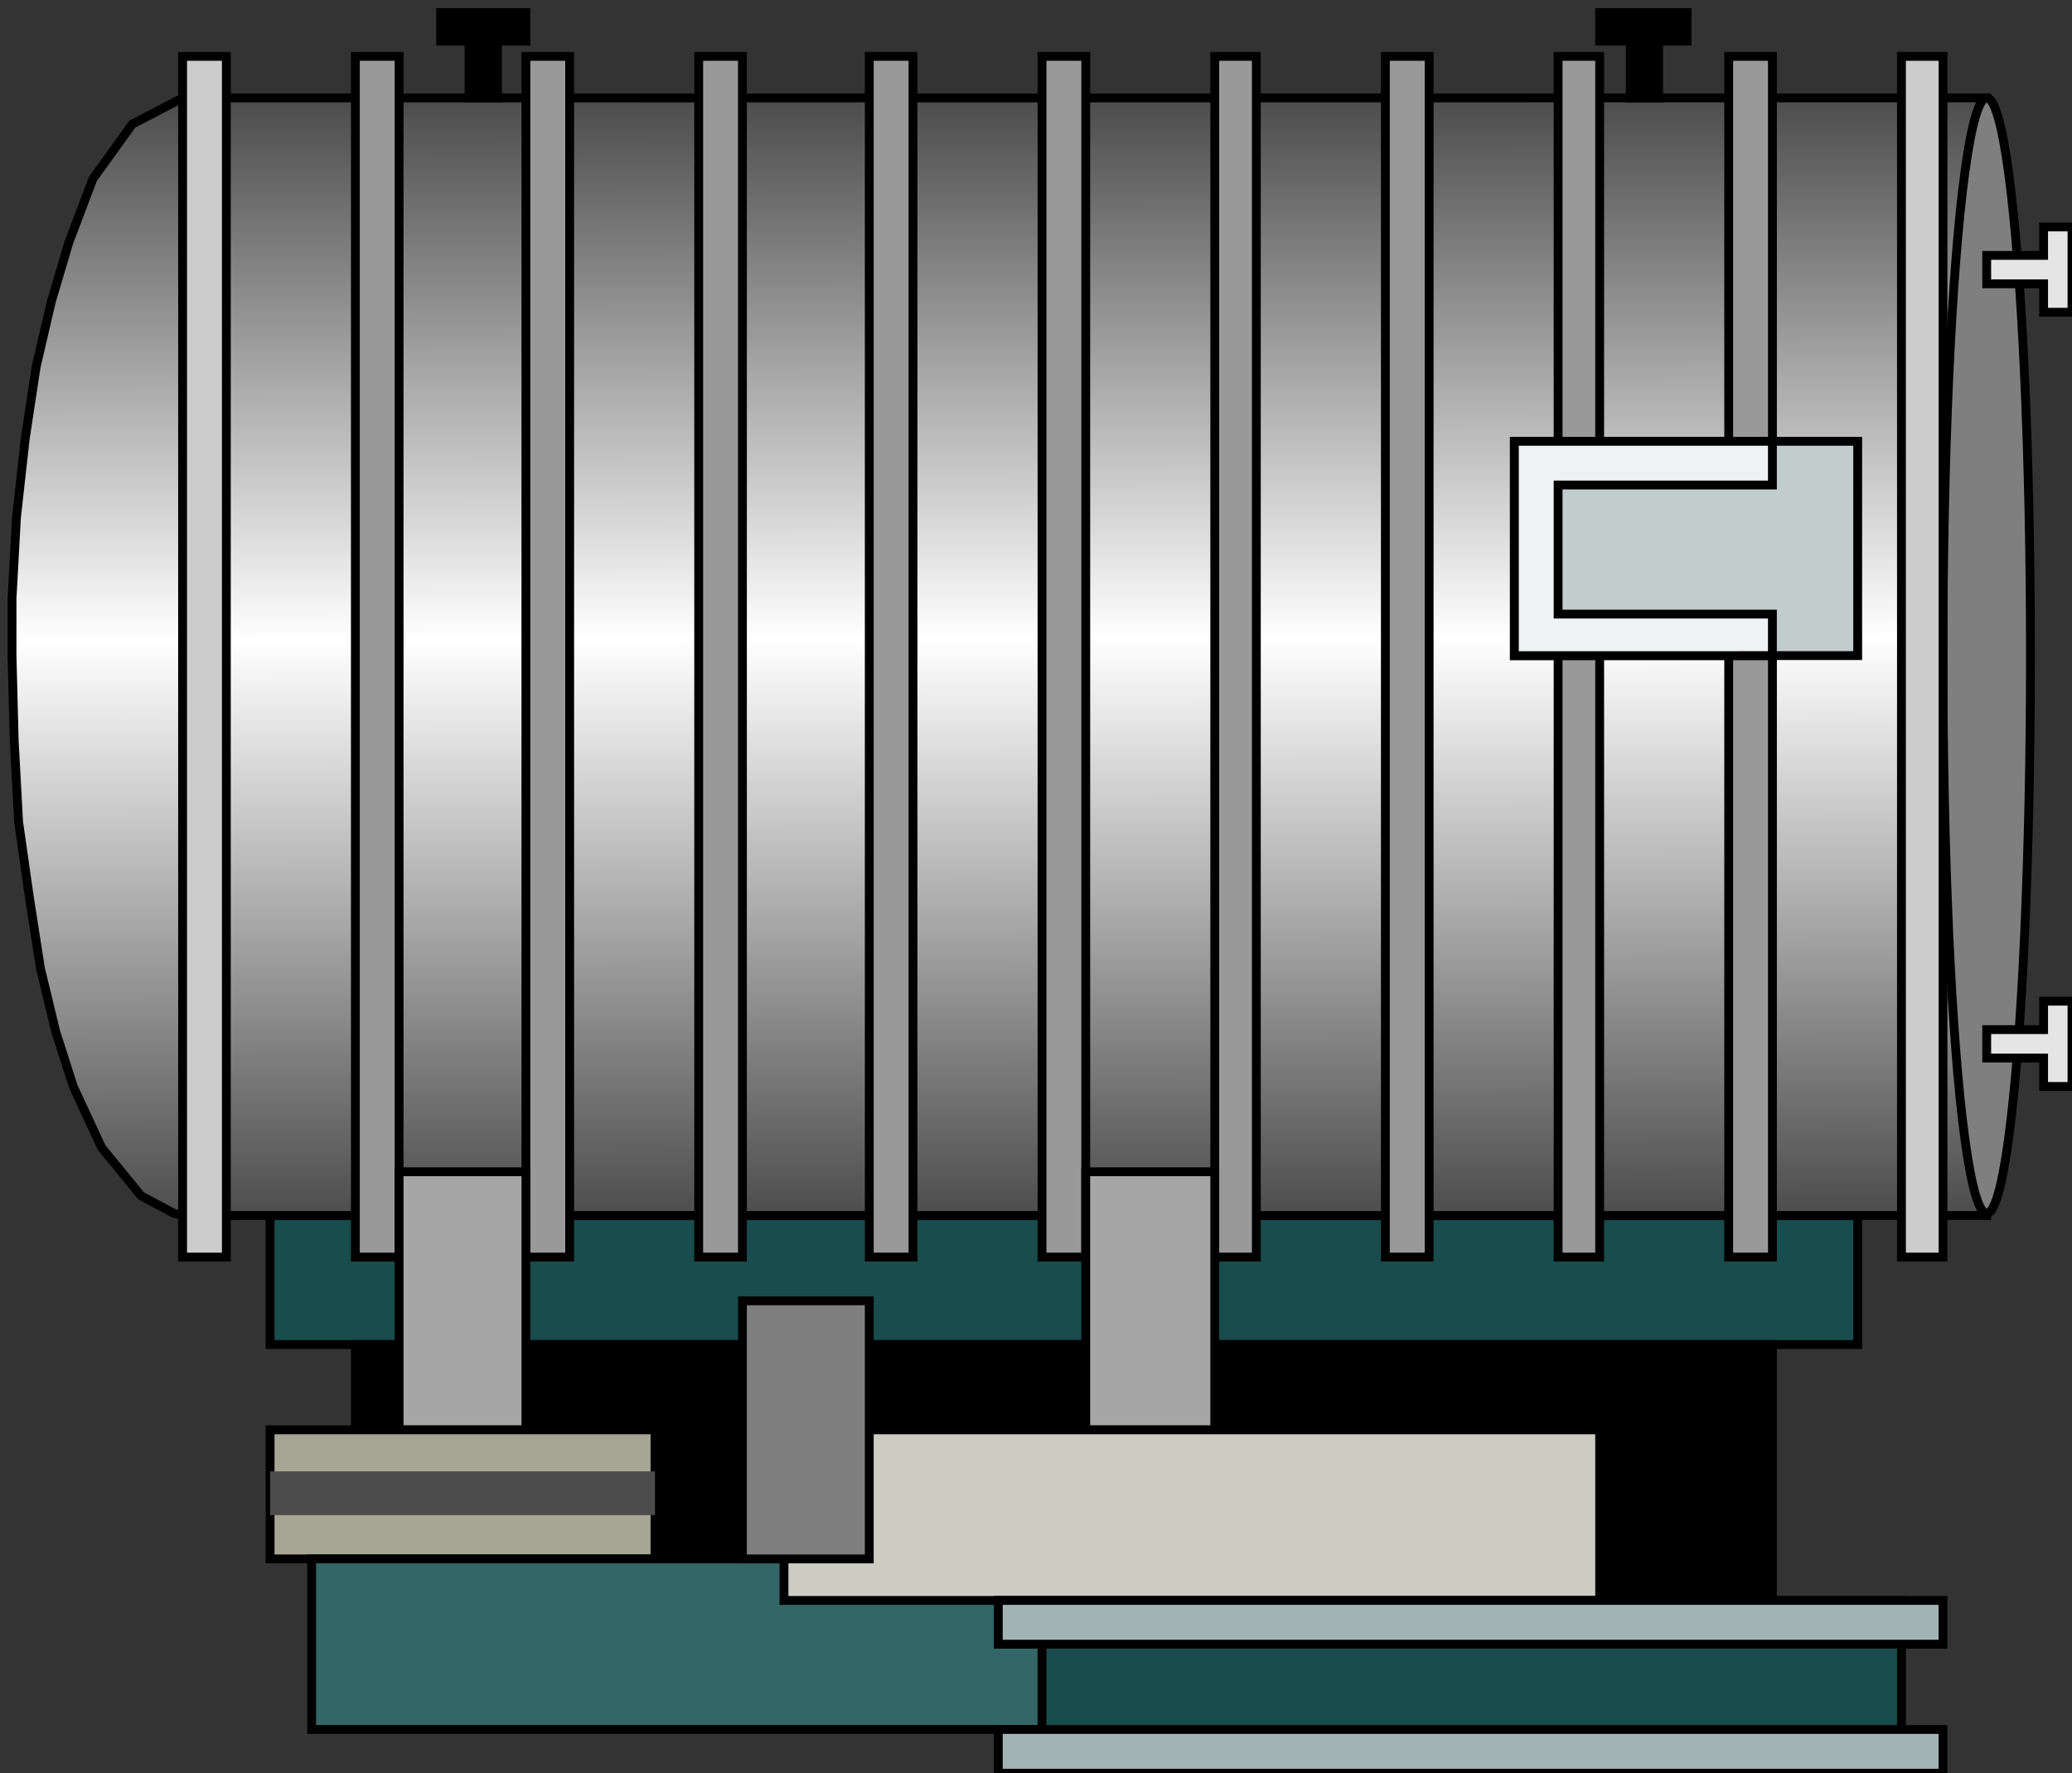 <?xml version="1.0" encoding="utf-8"?>
<!-- Generator: Adobe Illustrator 16.0.0, SVG Export Plug-In . SVG Version: 6.00 Build 0)  -->
<!DOCTYPE svg PUBLIC "-//W3C//DTD SVG 1.1//EN" "http://www.w3.org/Graphics/SVG/1.1/DTD/svg11.dtd">
<svg version="1.1"
	 id="图层_1" sodipodi:docname="Tanks1026.svg" inkscape:version="0.48.3.1 r9886" xmlns:dc="http://purl.org/dc/elements/1.1/" xmlns:cc="http://creativecommons.org/ns#" xmlns:rdf="http://www.w3.org/1999/02/22-rdf-syntax-ns#" xmlns:svg="http://www.w3.org/2000/svg" xmlns:sodipodi="http://sodipodi.sourceforge.net/DTD/sodipodi-0.dtd" xmlns:inkscape="http://www.inkscape.org/namespaces/inkscape"
	 xmlns="http://www.w3.org/2000/svg" xmlns:xlink="http://www.w3.org/1999/xlink" x="0px" y="0px" width="117.195px"
	 height="100.285px" viewBox="0 0 117.195 100.285" enable-background="new 0 0 117.195 100.285" xml:space="preserve">
<rect x="0" y="0" width="117.195" height="100.285" fill="#333333" stroke="none"/>
<sodipodi:namedview  id="namedview75" inkscape:current-layer="图层_1" inkscape:window-y="-8" inkscape:window-x="-8" inkscape:window-height="848" inkscape:window-width="1440" inkscape:pageshadow="2" inkscape:pageopacity="0" bordercolor="#666666" pagecolor="#ffffff" inkscape:cy="87.2135" inkscape:cx="59.748283" guidetolerance="10" gridtolerance="10" inkscape:zoom="6.6561847" objecttolerance="10" showgrid="false" borderopacity="1" inkscape:window-maximized="1">
	</sodipodi:namedview>
<path id="path3" fill="#194C4C" stroke="#000000" stroke-width="0.5" d="M15.276,68.744h89.799v7.297H15.276V68.744z"/>
<path id="path5" stroke="#000000" stroke-width="0.5" d="M20.1,76.041h80.15v16.945H20.1V76.041z"/>
<linearGradient id="path17_1_" gradientUnits="userSpaceOnUse" x1="48.098" y1="70.794" x2="48.216" y2="7.545" gradientTransform="matrix(1 0 0 -1 8.4 76.384)">
	<stop  offset="0" style="stop-color:#4C4C4C"/>
	<stop  offset="0.483" style="stop-color:#FFFFFF"/>
	<stop  offset="1" style="stop-color:#4C4C4C"/>
</linearGradient>
<path id="path17" fill="url(#path17_1_)" stroke="#000000" stroke-width="0.5" d="M10.327,5.538L7.483,7.021l-2.226,3.093
	l-1.361,3.587l-0.989,3.34l-0.865,3.711l-0.618,4.081l-0.495,4.453L0.68,33.862v1.608v1.607l0.124,4.824l0.248,4.577l0.618,4.329
	l0.618,3.958l0.866,3.587l0.99,3.092l1.608,3.464l2.227,2.721l1.855,0.99l0.494,0.123h102.045V5.538H10.327"/>
<ellipse id="ellipse19" fill="#7F7F7F" stroke="#000000" stroke-width="0.5" cx="112.371" cy="37.079" rx="2.475" ry="31.541"/>
<path id="path21" fill="#CCCCCC" stroke="#000000" stroke-width="0.5" d="M10.327,3.188h2.475v67.906h-2.475V3.188z"/>
<path id="path23" fill="#999999" stroke="#000000" stroke-width="0.5" d="M20.1,3.188h2.474v67.906H20.1V3.188z"/>
<path id="path25" fill="#999999" stroke="#000000" stroke-width="0.5" d="M29.746,3.188h2.475v67.906h-2.475V3.188z"/>
<path id="path27" fill="#999999" stroke="#000000" stroke-width="0.5" d="M39.519,3.188h2.474v67.906h-2.474V3.188z"/>
<path id="path29" fill="#999999" stroke="#000000" stroke-width="0.5" d="M49.167,3.188h2.474v67.906h-2.474V3.188z"/>
<path id="path31" fill="#999999" stroke="#000000" stroke-width="0.5" d="M58.938,3.188h2.474v67.906h-2.474V3.188z"/>
<path id="path33" fill="#999999" stroke="#000000" stroke-width="0.5" d="M68.709,3.188h2.351v67.906h-2.351V3.188z"/>
<path id="path35" fill="#999999" stroke="#000000" stroke-width="0.5" d="M78.358,3.188h2.476v67.906h-2.476V3.188z"/>
<path id="path37" fill="#999999" stroke="#000000" stroke-width="0.5" d="M88.129,3.188h2.35v67.906h-2.35V3.188z"/>
<path id="path39" fill="#999999" stroke="#000000" stroke-width="0.5" d="M97.778,3.188h2.474v67.906h-2.474V3.188z"/>
<path id="path41" fill="#CCCCCC" stroke="#000000" stroke-width="0.5" d="M107.549,3.188h2.35v67.906h-2.35V3.188z"/>
<path id="path43" fill="#C2CCCC" stroke="#000000" stroke-width="0.5" d="M85.655,24.957h19.419v12.121H85.655V24.957z"/>
<path id="path45" fill="#EFF2F2" stroke="#000000" stroke-width="0.5" d="M100.25,24.957v2.474H88.129v7.298h12.121v2.35H85.655
	V24.957H100.25z"/>
<path id="path47" fill="#A6A6A6" stroke="#000000" stroke-width="0.5" d="M61.411,66.27h7.298v14.597h-7.298V66.27z"/>
<path id="path49" fill="#A6A6A6" stroke="#000000" stroke-width="0.5" d="M22.573,66.27h7.174v14.597h-7.174V66.27z"/>
<path id="path51" fill="#A6A694" stroke="#000000" stroke-width="0.5" d="M15.276,80.865h21.771v7.299H15.276V80.865z"/>
<path id="path53" fill="#336666" stroke="#000000" stroke-width="0.5" d="M17.626,88.164h43.786v9.646H17.626V88.164z"/>
<path id="path55" fill="#194C4C" stroke="#000000" stroke-width="0.5" d="M58.938,90.513h48.611v9.771H58.938V90.513z"/>
<path id="path57" fill="#CCCCC2" stroke="#000000" stroke-width="0.5" d="M44.343,80.865h46.136v9.647H44.343V80.865z"/>
<path id="path59" fill="#7F7F7F" stroke="#000000" stroke-width="0.5" d="M41.992,73.568h7.175v14.596h-7.175V73.568z"/>
<path id="path61" fill="#4C4C4C" d="M15.276,83.214h21.771v2.475H15.276V83.214z"/>
<path id="path63" fill="#A3B2B2" stroke="#000000" stroke-width="0.5" d="M56.465,97.811h53.434v2.474H56.465V97.811z"/>
<path id="path65" fill="#A3B2B2" stroke="#000000" stroke-width="0.5" d="M56.465,90.513h53.434v2.474H56.465V90.513z"/>
<path id="path67" stroke="#000000" stroke-width="0.5" d="M26.531,2.321v3.217h1.608V2.321h1.607V0.714h-4.823v1.607H26.531z"/>
<path id="path69" stroke="#000000" stroke-width="0.5" d="M92.211,2.321v3.217h1.606V2.321h1.608V0.714h-4.948v1.607H92.211z"/>
<path id="path71" fill="#E5E5E5" stroke="#000000" stroke-width="0.5" d="M115.588,14.444h-3.217v1.608h3.217v1.607h1.607v-4.824
	h-1.607V14.444z"/>
<path id="path73" fill="#E5E5E5" stroke="#000000" stroke-width="0.5" d="M115.588,58.23h-3.217v1.607h3.217v1.607h1.607v-4.822
	h-1.607V58.23z"/>
</svg>
